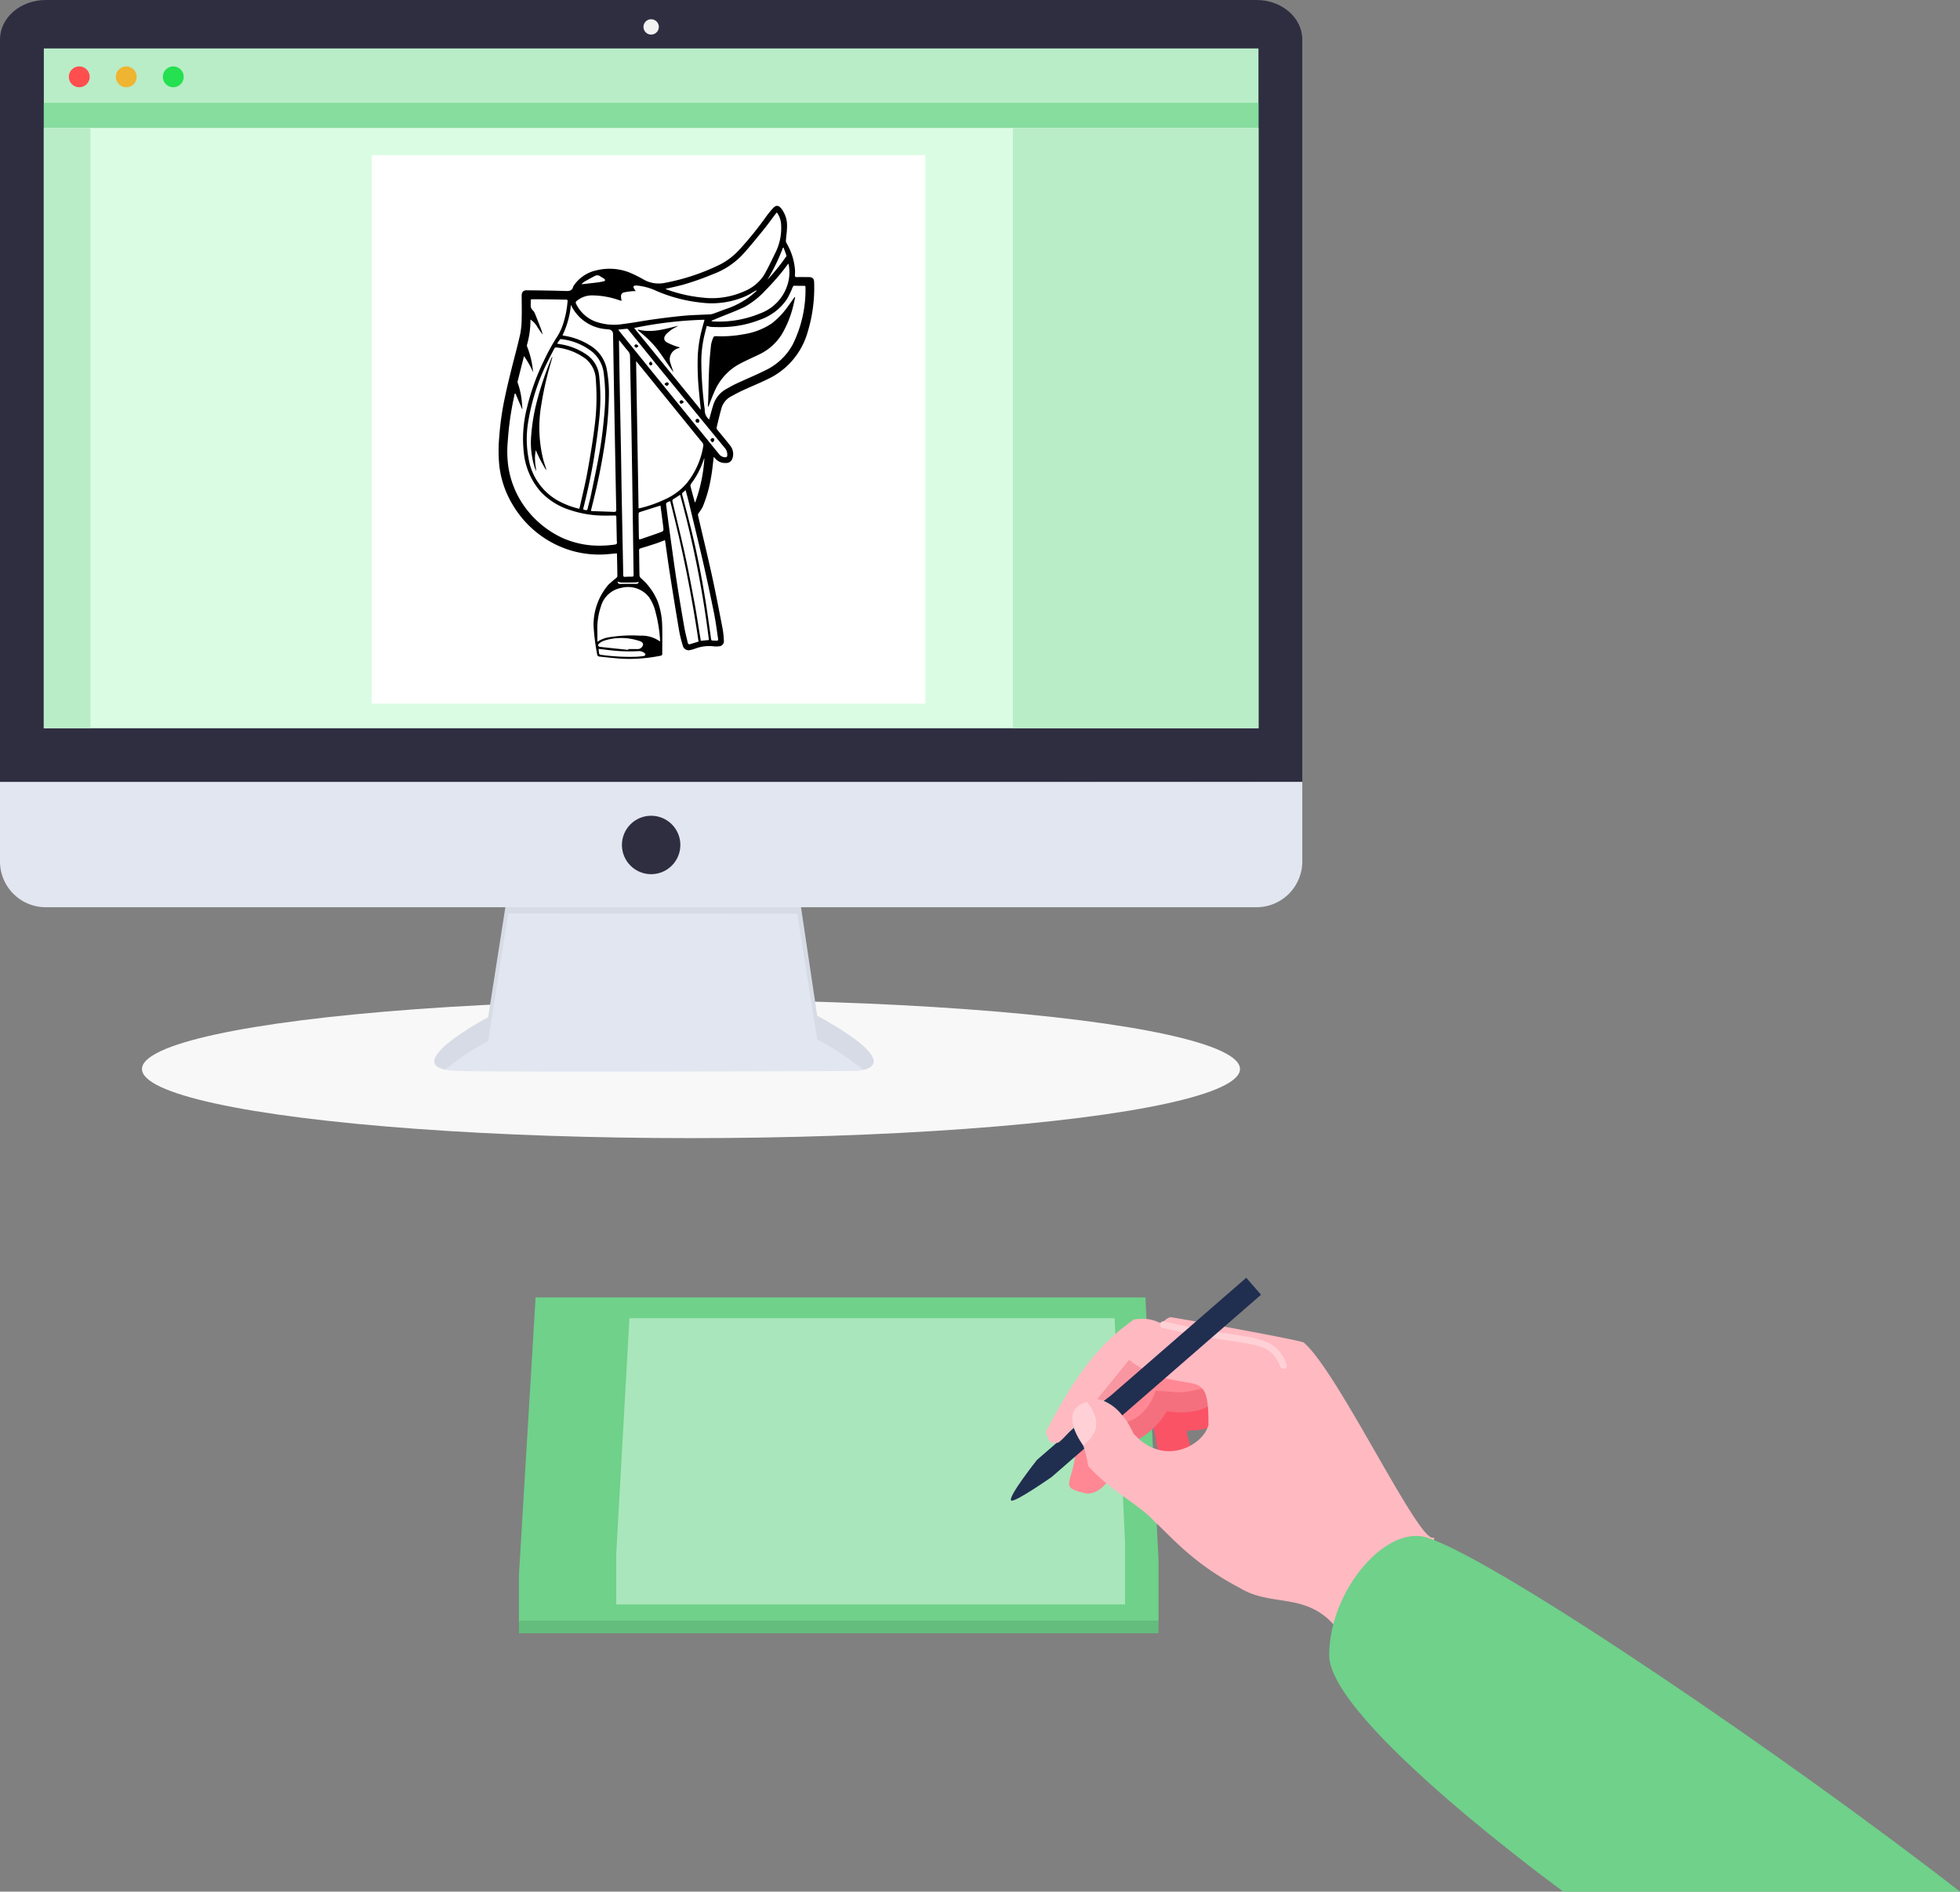 <svg xmlns="http://www.w3.org/2000/svg" width="291.493" height="281.297" viewBox="0 0 291.493 281.297">
  <rect x="0" y="0" width="291.493" height="281.297" fill="#808080" stroke="none"/>
  <g id="Groupe_414" data-name="Groupe 414" transform="translate(14457.676 9955.393)">
    <path id="Tracé_1729" data-name="Tracé 1729" d="M358.232,711.311v10.857H263.113v-8.685l.131-2.172,2.344-39.083h90.7Z" transform="translate(-14643.611 -10434.689)" fill="#6fd18a"/>
    <path id="Tracé_1849" data-name="Tracé 1849" d="M338.789,705.547V714.8H263.113v-7.4l.1-1.852,1.865-33.319h72.159Z" transform="translate(-14629.146 -10431.602)" fill="#aae6bb"/>
    <path id="Tracé_1732" data-name="Tracé 1732" d="M358.232,700.044v1.874H263.113v-1.5l.131-.375Z" transform="translate(-14643.611 -10414.439)" opacity="0.1"/>
    <path id="Tracé_1843" data-name="Tracé 1843" d="M-21608.422-4190.894c1.191,1.286,3.961.009,4.477-.814s-.559-1.573-.551-2.751a9.938,9.938,0,0,0,3.313-.868c2.383-.967-.91-4.156-.91-4.156l-6.836,2.046-.758,2.486Z" transform="translate(6651.156 -2946.56) rotate(7)" fill="#fa5365"/>
    <path id="Tracé_1842" data-name="Tracé 1842" d="M-21626.293-4201.771a11.517,11.517,0,0,0,3.852-4.772c1.418.014,4.246-.02,6.365-1.76s-1.066-3.574-1.066-3.574l-7.1,1.652-3.215,3.681-1.031,4.148Z" transform="translate(6664.479 -2935.222) rotate(7)" fill="#f4707e"/>
    <path id="Tracé_1841" data-name="Tracé 1841" d="M-21654.58-4210.478s-5.609,4.792-5.27,7.12c.148,4.887-2.082,5.565,2.5,5.95,4.916-.858,3.965-11.241,4.148-11.268,1.25-.172,3.471-1.9,4.023-5.137,3.318-.378,3.063.358,7.715-1.547,6.412-3.368-6.891-1.975-6.891-1.975Z" transform="translate(6688.439 -2927.786) rotate(7)" fill="#ff8894"/>
    <path id="Tracé_1840" data-name="Tracé 1840" d="M-21652.672-4218.941c2.617.939,6.652-2.13,8.664-5.4s-4.129-2.74-4.129-2.74Z" transform="translate(6681.687 -2921.183) rotate(7)" fill="#f897a1"/>
    <path id="Tracé_1845" data-name="Tracé 1845" d="M0,0H3.347V11.584s-.72,6.778-1.317,6.831C1.3,18.481,0,11.586,0,11.586Z" transform="translate(-14294.73 -9745.88) rotate(49)" fill="#202e50"/>
    <path id="Tracé_1839" data-name="Tracé 1839" d="M-21633.627-4208.026c-4.955-4.414-9.738-1.517-14.7-3.84-7.545-2.8-11.5-6.752-13.7-8.18-2.158-2.046-7.426-3.945-10.83-7.06a18.634,18.634,0,0,0-3.2-6.322c-.732-3.8,5.031-6.2,9.279.71,5.072,4.5,10.547.524,10.93-2.614-.875-7.463-2.08-5.332-7.439-6.163a15.374,15.374,0,0,1-5.467-2s-8.072,13.215-9,13.515-1.248.276-1.969-1.395c3.135-8.32,5.967-13.687,10.971-18.174,2.773-.743,3.727.186,4.09,0s.8-.97,1.377-.993,19.021,1,19.992,1.317c5.467,3.536,20.295,26.991,22.6,26.48S-21633.627-4208.026-21633.627-4208.026Z" transform="translate(6700.318 -2900.557) rotate(7)" fill="#ffb9c1"/>
    <path id="Tracé_1847" data-name="Tracé 1847" d="M-21611.992-4245.691c12.98,1.5,16.029-.658,18.467,3.852" transform="translate(6648.823 -2910.527) rotate(7)" fill="none" stroke="#ffd1d6" stroke-linecap="round" stroke-width="1"/>
    <path id="Tracé_1844" data-name="Tracé 1844" d="M.079,0H3.425V26.741s0,0,0,.6A6.71,6.71,0,0,0,0,28.011c.082-1.265.079-1.266.079-1.266Z" transform="translate(-14272.383 -9765.442) rotate(49)" fill="#202e50"/>
    <path id="Tracé_1846" data-name="Tracé 1846" d="M-21661.387-4181.218c.641-.772,3.313-3.146-.273-6.516C-21665.211-4186.144-21662.828-4182.845-21661.387-4181.218Z" transform="translate(6693.777 -2950.523) rotate(7)" fill="#ffd1d6"/>
    <ellipse id="Ellipse_1415" data-name="Ellipse 1415" cx="81.649" cy="10.278" rx="81.649" ry="10.278" transform="translate(-14436.56 -9806.704)" fill="#f8f8f8"/>
    <path id="Tracé_1726" data-name="Tracé 1726" d="M476.059,598.568l-2.973,18.979s-14.634,7.774-4.345,8,58.766,0,58.766,0,9.375,0-5.488-8.232l-2.973-19.894Z" transform="translate(-14858.163 -10421.68)" fill="#e2e6f0"/>
    <path id="Tracé_1727" data-name="Tracé 1727" d="M466.679,625.344a40.482,40.482,0,0,1,6.415-4.246l2.973-18.979,42.988.04,2.973,18.71a39.027,39.027,0,0,1,6.869,4.52c1.909-.435,4-2.054-6.869-8.071l-2.973-19.894-42.988,1.143-2.973,18.979S460.8,624.081,466.679,625.344Z" transform="translate(-14858.17 -10421.68)" opacity="0.05"/>
    <path id="Tracé_1733" data-name="Tracé 1733" d="M6.81,0H186.866c3.761,0,6.81,2.628,6.81,5.869V116.286L0,116.6c0-3.538,0-2.95,0-6.191V5.869C0,2.628,3.049,0,6.81,0Z" transform="translate(-14457.676 -9955.393)" fill="#2f2e41"/>
    <rect id="Rectangle_984" data-name="Rectangle 984" width="180.642" height="101.069" transform="translate(-14451.158 -9948.189)" fill="#b9edc8"/>
    <rect id="Rectangle_985" data-name="Rectangle 985" width="180.642" height="3.705" transform="translate(-14451.158 -9940.104)" fill="#86dd9e"/>
    <rect id="Rectangle_987" data-name="Rectangle 987" width="180.642" height="89.212" transform="translate(-14451.158 -9936.333)" fill="#dafce3"/>
    <rect id="Rectangle_989" data-name="Rectangle 989" width="6.927" height="89.212" transform="translate(-14451.158 -9936.333)" fill="#b9edc8"/>
    <rect id="Rectangle_990" data-name="Rectangle 990" width="36.521" height="89.212" transform="translate(-14307.037 -9936.333)" fill="#b9edc8"/>
    <ellipse id="Ellipse_570" data-name="Ellipse 570" cx="1.143" cy="1.143" rx="1.143" ry="1.143" transform="translate(-14361.98 -9952.534)" fill="#f2f2f2"/>
    <path id="Tracé_1728" data-name="Tracé 1728" d="M440.5,547.2v11.826a6.809,6.809,0,0,1-6.81,6.809H253.633a6.809,6.809,0,0,1-6.809-6.81V547.2Z" transform="translate(-14704.5 -10386.319)" fill="#e2e6f0"/>
    <ellipse id="Ellipse_572" data-name="Ellipse 572" cx="4.345" cy="4.345" rx="4.345" ry="4.345" transform="translate(-14365.183 -9834.087)" fill="#2f2e41"/>
    <rect id="Rectangle_988" data-name="Rectangle 988" width="82.33" height="81.554" transform="translate(-14402.394 -9932.315)" fill="#fff"/>
    <path id="Tracé_1736" data-name="Tracé 1736" d="M155.542,84.45c-.123.962-.208,1.959-.386,2.939a19.941,19.941,0,0,1-1.266,4.509,7.974,7.974,0,0,1-.62.948.443.443,0,0,0-.071.3c.688,2.983,1.416,5.958,2.071,8.948.573,2.618,1.074,5.251,1.584,7.882a12.606,12.606,0,0,1,.187,1.762.755.755,0,0,1-.764.883,3.112,3.112,0,0,1-.713.008,5.84,5.84,0,0,0-2.786.336,4.3,4.3,0,0,1-.687.195.892.892,0,0,1-1.158-.656,19.108,19.108,0,0,1-.541-2.192q-.725-4.288-1.393-8.585c-.247-1.573-.456-3.152-.683-4.729-.006-.045-.02-.089-.037-.165-.44.166-.859.34-1.289.483q-1.14.378-2.291.721c-.184.055-.268.121-.264.327.024,1.242.031,2.483.061,3.725a.606.606,0,0,0,.193.379,9.174,9.174,0,0,1,2.531,3.526,11.156,11.156,0,0,1,.651,3.534c.043,1.392.007,2.787.012,4.18a.27.27,0,0,1-.251.313,23.266,23.266,0,0,1-5.923.435c-1.074-.079-2.146-.2-3.217-.312-.1-.011-.26-.13-.268-.212a31.2,31.2,0,0,1-.562-4.479,9.215,9.215,0,0,1,2.177-5.953A12.462,12.462,0,0,1,141,102.493c.09-.08.208-.2.207-.3-.008-1.1-.036-2.2-.061-3.294a.437.437,0,0,0-.039-.106c-.42.041-.843.087-1.267.122a14.714,14.714,0,0,1-5.8-.624,15.144,15.144,0,0,1-8.433-6.773,14.352,14.352,0,0,1-1.953-5.73,22.516,22.516,0,0,1-.008-4.4,42.637,42.637,0,0,1,.83-5.774c.292-1.409.637-2.808.981-4.207.43-1.75.92-3.487,1.307-5.246a12.858,12.858,0,0,0,.212-2.39c.031-1.1,0-2.2,0-3.3,0-.519.232-.8.753-.793,1.872.019,3.744.039,5.614.1.6.019,1.142.06,1.306-.687a5.459,5.459,0,0,1,3.391-2.367,8.164,8.164,0,0,1,4.981.314,19.606,19.606,0,0,1,2.174,1.088,4.527,4.527,0,0,0,3.093.445,32.084,32.084,0,0,0,8.228-2.744,10.413,10.413,0,0,0,2.977-2.344,50.582,50.582,0,0,0,3.893-4.84,14.612,14.612,0,0,1,.984-1.191c.437-.469.818-.432,1.216.071a4.1,4.1,0,0,1,.855,2.647c0,.7-.117,1.4-.17,2.107a.684.684,0,0,0,.067.337,10.594,10.594,0,0,1,.544,1.066,9.272,9.272,0,0,1,.742,2.955,5.7,5.7,0,0,1-.008.743c-.029.25.035.346.3.339.592-.014,1.184,0,1.777,0,.543,0,.76.219.777.76a22.515,22.515,0,0,1-.961,7.4,11.047,11.047,0,0,1-5.871,6.977c-1.276.624-2.595,1.16-3.885,1.757-.571.264-1.122.571-1.676.87a2.875,2.875,0,0,0-1.415,1.831c-.262.926-.481,1.865-.7,2.8a.411.411,0,0,0,.1.294c.653.811,1.331,1.6,1.967,2.424a1.992,1.992,0,0,1,.261,1.93.949.949,0,0,1-.96.6,1.91,1.91,0,0,1-1.591-.7C155.66,84.577,155.577,84.49,155.542,84.45Zm-20,7.72c.038-.135.07-.234.092-.335.372-1.676.792-3.343,1.1-5.031.408-2.242.783-4.492,1.07-6.752a33.354,33.354,0,0,0,.2-7.059,4.173,4.173,0,0,0-1.482-3.1,8.828,8.828,0,0,0-4.368-1.711.3.3,0,0,0-.341.191c-.28.554-.582,1.1-.852,1.655a31.248,31.248,0,0,0-3.055,9.465,15.38,15.38,0,0,0,.084,5.13,8.8,8.8,0,0,0,4.35,6.318A12.419,12.419,0,0,0,135.541,92.17Zm-9.483-17.135-.125.028c-.117.577-.242,1.152-.349,1.731a44.168,44.168,0,0,0-.676,5.306,16.26,16.26,0,0,0,.062,3.657,13.661,13.661,0,0,0,2.984,6.807,14.394,14.394,0,0,0,5.094,3.946,13.531,13.531,0,0,0,4.3,1.1,15.965,15.965,0,0,0,3.484-.12c.228-.028.342-.123.308-.371a4.382,4.382,0,0,1-.023-.515q-.036-1.589-.067-3.179c0-.165-.028-.259-.237-.256-.772.012-1.545.031-2.316-.005a15.808,15.808,0,0,1-4.29-.8,10.162,10.162,0,0,1-4.386-2.709,10.394,10.394,0,0,1-2.537-5.9,18.569,18.569,0,0,1,.489-6.644,33.394,33.394,0,0,1,2.482-6.908A30.823,30.823,0,0,1,132.3,66.5a8.406,8.406,0,0,0,.818-1.757,14.715,14.715,0,0,0,.683-3.415c.022-.188-.027-.257-.223-.258-.659-.005-1.317-.029-1.976-.037q-1.547-.02-3.094-.023c-.071,0-.209.091-.2.12.088.512-.176,1.1.329,1.53a1.389,1.389,0,0,1,.332.53c.316.776.619,1.557.916,2.341.09.237.146.488.217.732-.315-.379-.561-.786-.828-1.178a2.965,2.965,0,0,0-.994-1.046,13.354,13.354,0,0,1-.509,3.733.454.454,0,0,0,.014.276,13.309,13.309,0,0,1,.852,3.462c.018.122.029.244.044.367a13.844,13.844,0,0,0-1.357-2.414c-.335,1.318-.65,2.555-.962,3.794a.284.284,0,0,0,.017.164,11.722,11.722,0,0,1,.625,2.9c.045.342.056.689.083,1.034l-.044,0Zm18.3,17.078c.088-.013.134-.016.179-.026a19.181,19.181,0,0,0,3.694-1.293,9.232,9.232,0,0,0,3.311-2.453,11.825,11.825,0,0,0,2.435-5.48.653.653,0,0,0-.168-.575q-1.075-1.3-2.136-2.618-3.292-4.057-6.583-8.116c-.352-.434-.706-.867-1.1-1.347C144.114,77.544,144.235,84.812,144.358,92.114Zm10.5-13.222c.2-.7.37-1.406.592-2.093a4.062,4.062,0,0,1,1.906-2.413c.508-.283,1.011-.579,1.538-.824,1.435-.669,2.9-1.273,4.317-1.978a9.052,9.052,0,0,0,4.051-3.8,18.276,18.276,0,0,0,1.92-8.571c0-.178-.09-.2-.233-.2-.458,0-.917.005-1.375-.01-.18-.006-.238.076-.3.225a14.041,14.041,0,0,1-.837,1.749,7.97,7.97,0,0,1-3.993,3.073,15.914,15.914,0,0,1-4.871,1.075c-.787.053-1.581.027-2.37.009a3.455,3.455,0,0,1-.7-.166c-.092.359-.183.7-.266,1.04a17.655,17.655,0,0,0-.548,4.076,57.923,57.923,0,0,0,.515,7.362A1.746,1.746,0,0,0,154.855,78.892ZM141.837,61.219c-.054.008-.074.018-.09.013-.11-.031-.219-.065-.329-.1a12.32,12.32,0,0,0-4.07-.694,3.544,3.544,0,0,0-2.159.8.318.318,0,0,0-.119.454,5.285,5.285,0,0,0,2.7,2.569,8.206,8.206,0,0,0,4.339.422c1.494-.18,2.975-.475,4.466-.68,1.51-.209,3.024-.4,4.543-.541,1.244-.113,2.5-.133,3.745-.2a2.036,2.036,0,0,0,.561-.089c.6-.211,1.2-.445,1.8-.668a12.413,12.413,0,0,0,3.9-2.063l.787-.676-.055-.078c-.085.049-.169.1-.254.146-.39.22-.77.462-1.172.656a12.531,12.531,0,0,1-6.848,1.012,22.756,22.756,0,0,1-6.561-1.727,8.805,8.805,0,0,0-2.879-.8,1.31,1.31,0,0,0-.256,0c-.3.043-.363.16-.214.423.069.121.149.236.259.408a3.879,3.879,0,0,0-.407,0,10.516,10.516,0,0,0-1.3.179c-.392.1-.511.332-.475.736C141.765,60.886,141.805,61.043,141.837,61.219Zm23.089-13.112c-.092.106-.158.174-.215.249-.595.783-1.167,1.584-1.787,2.346-1,1.228-1.992,2.465-3.059,3.634a11.525,11.525,0,0,1-4.42,2.938,41.1,41.1,0,0,1-4.558,1.6c-.836.217-1.682.4-2.537.6.056.025.111.055.168.075a21.823,21.823,0,0,0,5.455,1.226,11.673,11.673,0,0,0,6.091-.947,6.3,6.3,0,0,0,2.9-2.334c.624-1.057,1.146-2.175,1.684-3.281a8.164,8.164,0,0,0,.912-4.259A3.271,3.271,0,0,0,164.926,48.107ZM137.268,92.472a1.193,1.193,0,0,0,.192.043c1.077.04,2.153.072,3.23.118.275.012.357-.082.351-.359-.06-2.654-.107-5.308-.156-7.962q-.067-3.58-.132-7.161-.052-2.879-.1-5.757-.044-2.592-.087-5.185a.692.692,0,0,0-.687-.716c-.209-.015-.417-.04-.625-.064a6.288,6.288,0,0,1-4.955-3.584,13.388,13.388,0,0,1-1.249,4.527,1.877,1.877,0,0,0,.187.056,10.177,10.177,0,0,1,3.984,1.5,5.312,5.312,0,0,1,2.379,3.342,19.416,19.416,0,0,1,.339,4.444,52.338,52.338,0,0,1-.642,7.006c-.425,2.784-.984,5.539-1.662,8.271C137.514,91.484,137.393,91.971,137.268,92.472ZM147.546,111.9a1.15,1.15,0,0,0,.011-.152,20.591,20.591,0,0,0-.648-4.115,6.768,6.768,0,0,0-.98-2.3,3.951,3.951,0,0,0-4.07-1.416,3.872,3.872,0,0,0-3.081,2.717,10.255,10.255,0,0,0-.544,3.829c0,.474,0,.949,0,1.485a4.32,4.32,0,0,1,1.881-.693,20.6,20.6,0,0,1,4.479-.215A4.637,4.637,0,0,1,147.546,111.9Zm-6.034-44.758-.062.032c0,.085,0,.171,0,.256.035,2.129.066,4.259.105,6.388.058,3.113.124,6.225.182,9.338.039,2.1.066,4.2.1,6.3q.086,4.683.181,9.366c.02,1.06.047,2.12.056,3.18,0,.246.083.312.32.288.274-.028.553-.019.83-.024.393-.006.4-.006.392-.391q-.048-3.624-.1-7.248-.054-3.81-.11-7.62t-.123-7.648c-.06-3.275-.132-6.549-.191-9.824a1.168,1.168,0,0,0-.286-.806C142.362,68.219,141.944,67.677,141.513,67.146Zm12.655-3.083A58.561,58.561,0,0,0,143.7,65.284l9.921,12.179c-.1-1-.2-1.908-.284-2.818a39.707,39.707,0,0,1-.17-5.318,19.157,19.157,0,0,1,.589-3.752C153.88,65.085,154.021,64.6,154.167,64.062Zm-5.1,26.971c-.592.217-.64.264-.6.591.171,1.324.336,2.648.519,3.97.337,2.437.664,4.875,1.035,7.307.353,2.309.746,4.611,1.144,6.912.13.751.333,1.488.5,2.233.051.233.169.321.406.245.4-.128.8-.246,1.21-.373A197.833,197.833,0,0,0,149.062,91.034Zm1.473-.941c-.361.232-.65.435-.956.608-.2.111-.219.233-.168.443.641,2.689,1.306,5.374,1.894,8.075.519,2.384.963,4.784,1.411,7.183.274,1.471.491,2.952.734,4.429.054.326.111.651.166.977l1.2-.12A150.776,150.776,0,0,0,150.535,90.093Zm-9.19-24.567a2.186,2.186,0,0,0,.134.218q2.333,2.883,4.667,5.764,3.337,4.114,6.677,8.226,1.778,2.189,3.557,4.377a1.141,1.141,0,0,0,.853.4.257.257,0,0,0,.31-.284,1.469,1.469,0,0,0-.313-1.037c-1.141-1.373-2.267-2.758-3.4-4.139q-3.21-3.923-6.416-7.848c-1.531-1.88-3.047-3.772-4.572-5.656-.05-.062-.132-.147-.193-.143C142.228,65.431,141.8,65.48,141.345,65.525Zm13.836-1.31c.067.054.08.073.1.076a1.228,1.228,0,0,0,.17.021,16.025,16.025,0,0,0,7.072-1.225,6.643,6.643,0,0,0,4.039-4.426,6.025,6.025,0,0,0,.086-2.945c-.07.077-.118.121-.156.172a33.811,33.811,0,0,1-3.242,3.775,12.283,12.283,0,0,1-3.124,2.484c-1.239.605-2.544,1.074-3.82,1.6Zm-22.942,3.39c.177.038.286.065.4.084a9.437,9.437,0,0,1,3.942,1.53,4.321,4.321,0,0,1,1.894,3.014,29.693,29.693,0,0,1-.017,7c-.165,1.621-.41,3.235-.656,4.846-.406,2.651-.979,5.268-1.623,7.871-.036.146-.144.331.12.385.207.042.418.133.491-.211.135-.634.331-1.255.462-1.889.474-2.316.988-4.626,1.378-6.957.31-1.851.509-3.724.669-5.595A26.491,26.491,0,0,0,139.2,72.2a4.96,4.96,0,0,0-1.668-3.318,9.031,9.031,0,0,0-4.694-1.941.242.242,0,0,0-.19.081C132.516,67.189,132.4,67.374,132.239,67.606Zm19.117,21.783a3.675,3.675,0,0,1-.375.324c-.171.111-.165.239-.119.415.471,1.808.952,3.614,1.394,5.429.818,3.354,1.48,6.741,2.029,10.15.293,1.817.538,3.641.8,5.462.1.7.009.581.714.615.378.018.42-.006.366-.376-.19-1.292-.362-2.588-.62-3.866q-.756-3.742-1.605-7.465c-.686-2.992-1.419-5.974-2.136-8.959C151.673,90.554,151.515,90,151.356,89.389Zm-3.735,2.324a.866.866,0,0,0-.117.014c-1,.313-2,.625-3,.949a.29.29,0,0,0-.144.225c0,1.117.02,2.234.037,3.351,0,.157.028.313.045.488.109-.025.185-.035.256-.059.946-.326,1.9-.64,2.836-.987.556-.206.56-.232.488-.839C147.9,93.815,147.759,92.777,147.621,91.712Zm-4.8,21.439.007-.117c.5,0,.993,0,1.489,0a.857.857,0,0,0,.693-.589c.054-.232-.085-.457-.439-.582a8.942,8.942,0,0,0-1.211-.326,8.448,8.448,0,0,0-4.074.229,2.33,2.33,0,0,0-.811.454c-.237.2-.141.455.166.489C140.029,112.863,141.423,113,142.817,113.151ZM138.424,113a6.406,6.406,0,0,0,.074.717.306.306,0,0,0,.22.163,30.35,30.35,0,0,0,5.36.289,9.882,9.882,0,0,0,1.079-.113.332.332,0,0,0,.219-.187c.02-.057-.054-.179-.12-.228a1.258,1.258,0,0,0-.865-.308,24.172,24.172,0,0,1-4.48-.154Zm14.293-21.813.071.014a23.28,23.28,0,0,0,1.359-6.53.436.436,0,0,0-.094.168,12.31,12.31,0,0,1-1.9,3.634.486.486,0,0,0-.064.366C152.29,89.628,152.507,90.408,152.718,91.191Zm10.8-33.076a29.83,29.83,0,0,0,2.784-3.44c.031-.044.066-.115.052-.156-.137-.4-.284-.79-.428-1.184l-.095.022A28.706,28.706,0,0,1,163.521,58.114Zm-27.672.672c.751-.083,1.45-.154,2.147-.24a10.46,10.46,0,0,0,1.178-.2c.256-.062.277-.215.065-.379-.179-.139-.392-.234-.578-.365a.729.729,0,0,0-.785-.059c-.54.275-1.07.572-1.6.875A3.31,3.31,0,0,0,135.849,58.786Zm8.521,44.261a3.432,3.432,0,0,1-.47.074c-.687.014-1.375.028-2.062.017a2.888,2.888,0,0,1-.593-.132c.015.216.122.354.437.344.763-.023,1.527-.018,2.291-.012C144.2,103.34,144.344,103.28,144.37,103.047Z" transform="translate(-14507.067 -9971.904)"/>
    <path id="Tracé_1830" data-name="Tracé 1830" d="M153.507,172.239c-.109.381-.219.762-.327,1.144a47.648,47.648,0,0,0-1.306,5.831,19.778,19.778,0,0,0,.264,8.2c.136.5.306,1,.461,1.5l-.067.039c-.263-.461-.54-.915-.784-1.385s-.458-.963-.72-1.519c-.038.306-.08.549-.1.795a7.3,7.3,0,0,0,0,.773c.012.257.036.514.073.768a4.029,4.029,0,0,1,.083.77c-.065-.16-.136-.318-.194-.481a12.229,12.229,0,0,1-.522-4.944,28.532,28.532,0,0,1,.981-5.482,47.054,47.054,0,0,1,1.846-5.441c.08-.2.163-.394.245-.591Z" transform="translate(-14529.031 -10074.501)"/>
    <path id="Tracé_1831" data-name="Tracé 1831" d="M296.589,138.751c.018-.369.044-.738.054-1.108.044-1.546.06-3.094.134-4.639.055-1.161.166-2.319.289-3.475a5.3,5.3,0,0,1,.3-.98.351.351,0,0,1,.409-.263,18.12,18.12,0,0,0,4.187-.3,10.189,10.189,0,0,0,4.13-1.6,11.744,11.744,0,0,0,2.432-2.57c.3-.4.574-.81.861-1.214a.355.355,0,0,1,.195-.149c-.078.356-.149.714-.237,1.068a15.431,15.431,0,0,1-1.741,4.458,8.026,8.026,0,0,1-3.446,3.051c-.988.476-2,.916-2.959,1.437a8.372,8.372,0,0,0-3.613,4.019c-.315.683-.565,1.4-.845,2.1-.024.06-.05.12-.075.179Z" transform="translate(-14648.99 -10033.686)"/>
    <path id="Tracé_1832" data-name="Tracé 1832" d="M238.741,146.839c2.069.544,4.007-.094,5.986-.563-.1.063-.206.129-.313.187a4.973,4.973,0,0,0-1.5,1.083c-.4.475-.386.908.147,1.22a9.8,9.8,0,0,0,1.415.588,5.379,5.379,0,0,0,.523.141c-.143.066-.217.1-.294.135a1.692,1.692,0,0,0-1.114,2.29c.12.418.291.821.406,1.261l-.518-.743c-.61-.877-1.2-1.772-1.835-2.626a16.505,16.505,0,0,0-2.676-2.654l-.254-.213Z" transform="translate(-14601.526 -10053.226)"/>
    <path id="Tracé_1833" data-name="Tracé 1833" d="M298.987,239.755c-.078-.119-.213-.238-.214-.358,0-.09.163-.244.269-.258a.25.25,0,0,1,.284.306c-.018.111-.133.206-.2.308Z" transform="translate(-14650.781 -10129.385)"/>
    <path id="Tracé_1834" data-name="Tracé 1834" d="M286.7,223.239a.272.272,0,0,1,.27.3.236.236,0,0,1-.256.273.268.268,0,0,1-.3-.271C286.4,223.37,286.475,223.252,286.7,223.239Z" transform="translate(-14640.641 -10116.347)"/>
    <path id="Tracé_1835" data-name="Tracé 1835" d="M260.9,193.215a1.008,1.008,0,0,1,.317-.173.226.226,0,0,1,.255.291c-.02.1-.169.236-.251.231-.113-.007-.217-.135-.325-.211Z" transform="translate(-14619.715 -10091.579)"/>
    <path id="Tracé_1836" data-name="Tracé 1836" d="M273.849,208.117c-.1.068-.2.177-.315.195a.231.231,0,0,1-.268-.283c.016-.1.161-.243.242-.24.117.005.228.127.342.2Z" transform="translate(-14629.857 -10103.676)"/>
    <path id="Tracé_1837" data-name="Tracé 1837" d="M236.381,161.928c-.1.067-.227.205-.308.184a.487.487,0,0,1-.265-.284c-.017-.043.156-.227.235-.223.116.006.226.124.338.194Z" transform="translate(-14599.14 -10065.798)"/>
    <path id="Tracé_1838" data-name="Tracé 1838" d="M248.214,175.936c.078.108.212.214.217.325,0,.084-.159.244-.246.244a.364.364,0,0,1-.258-.241c-.018-.093.1-.212.159-.32Z" transform="translate(-14609.077 -10077.552)"/>
    <ellipse id="Ellipse_573" data-name="Ellipse 573" cx="1.553" cy="1.553" rx="1.553" ry="1.553" transform="translate(-14447.441 -9945.52)" fill="#ff4e4e"/>
    <ellipse id="Ellipse_574" data-name="Ellipse 574" cx="1.553" cy="1.553" rx="1.553" ry="1.553" transform="translate(-14440.451 -9945.52)" fill="#efb431"/>
    <ellipse id="Ellipse_575" data-name="Ellipse 575" cx="1.553" cy="1.553" rx="1.553" ry="1.553" transform="translate(-14433.461 -9945.52)" fill="#25e050"/>
    <path id="Tracé_1848" data-name="Tracé 1848" d="M467.468,475.129c-6.1-2.379-14.842,7.575-14.862,17.381s34.832,35.167,34.832,35.167h58.986C520.982,507.891,478.363,478.869,467.468,475.129Z" transform="translate(-14712.606 -10201.772)" fill="#6fd18a"/>
  </g>
</svg>
